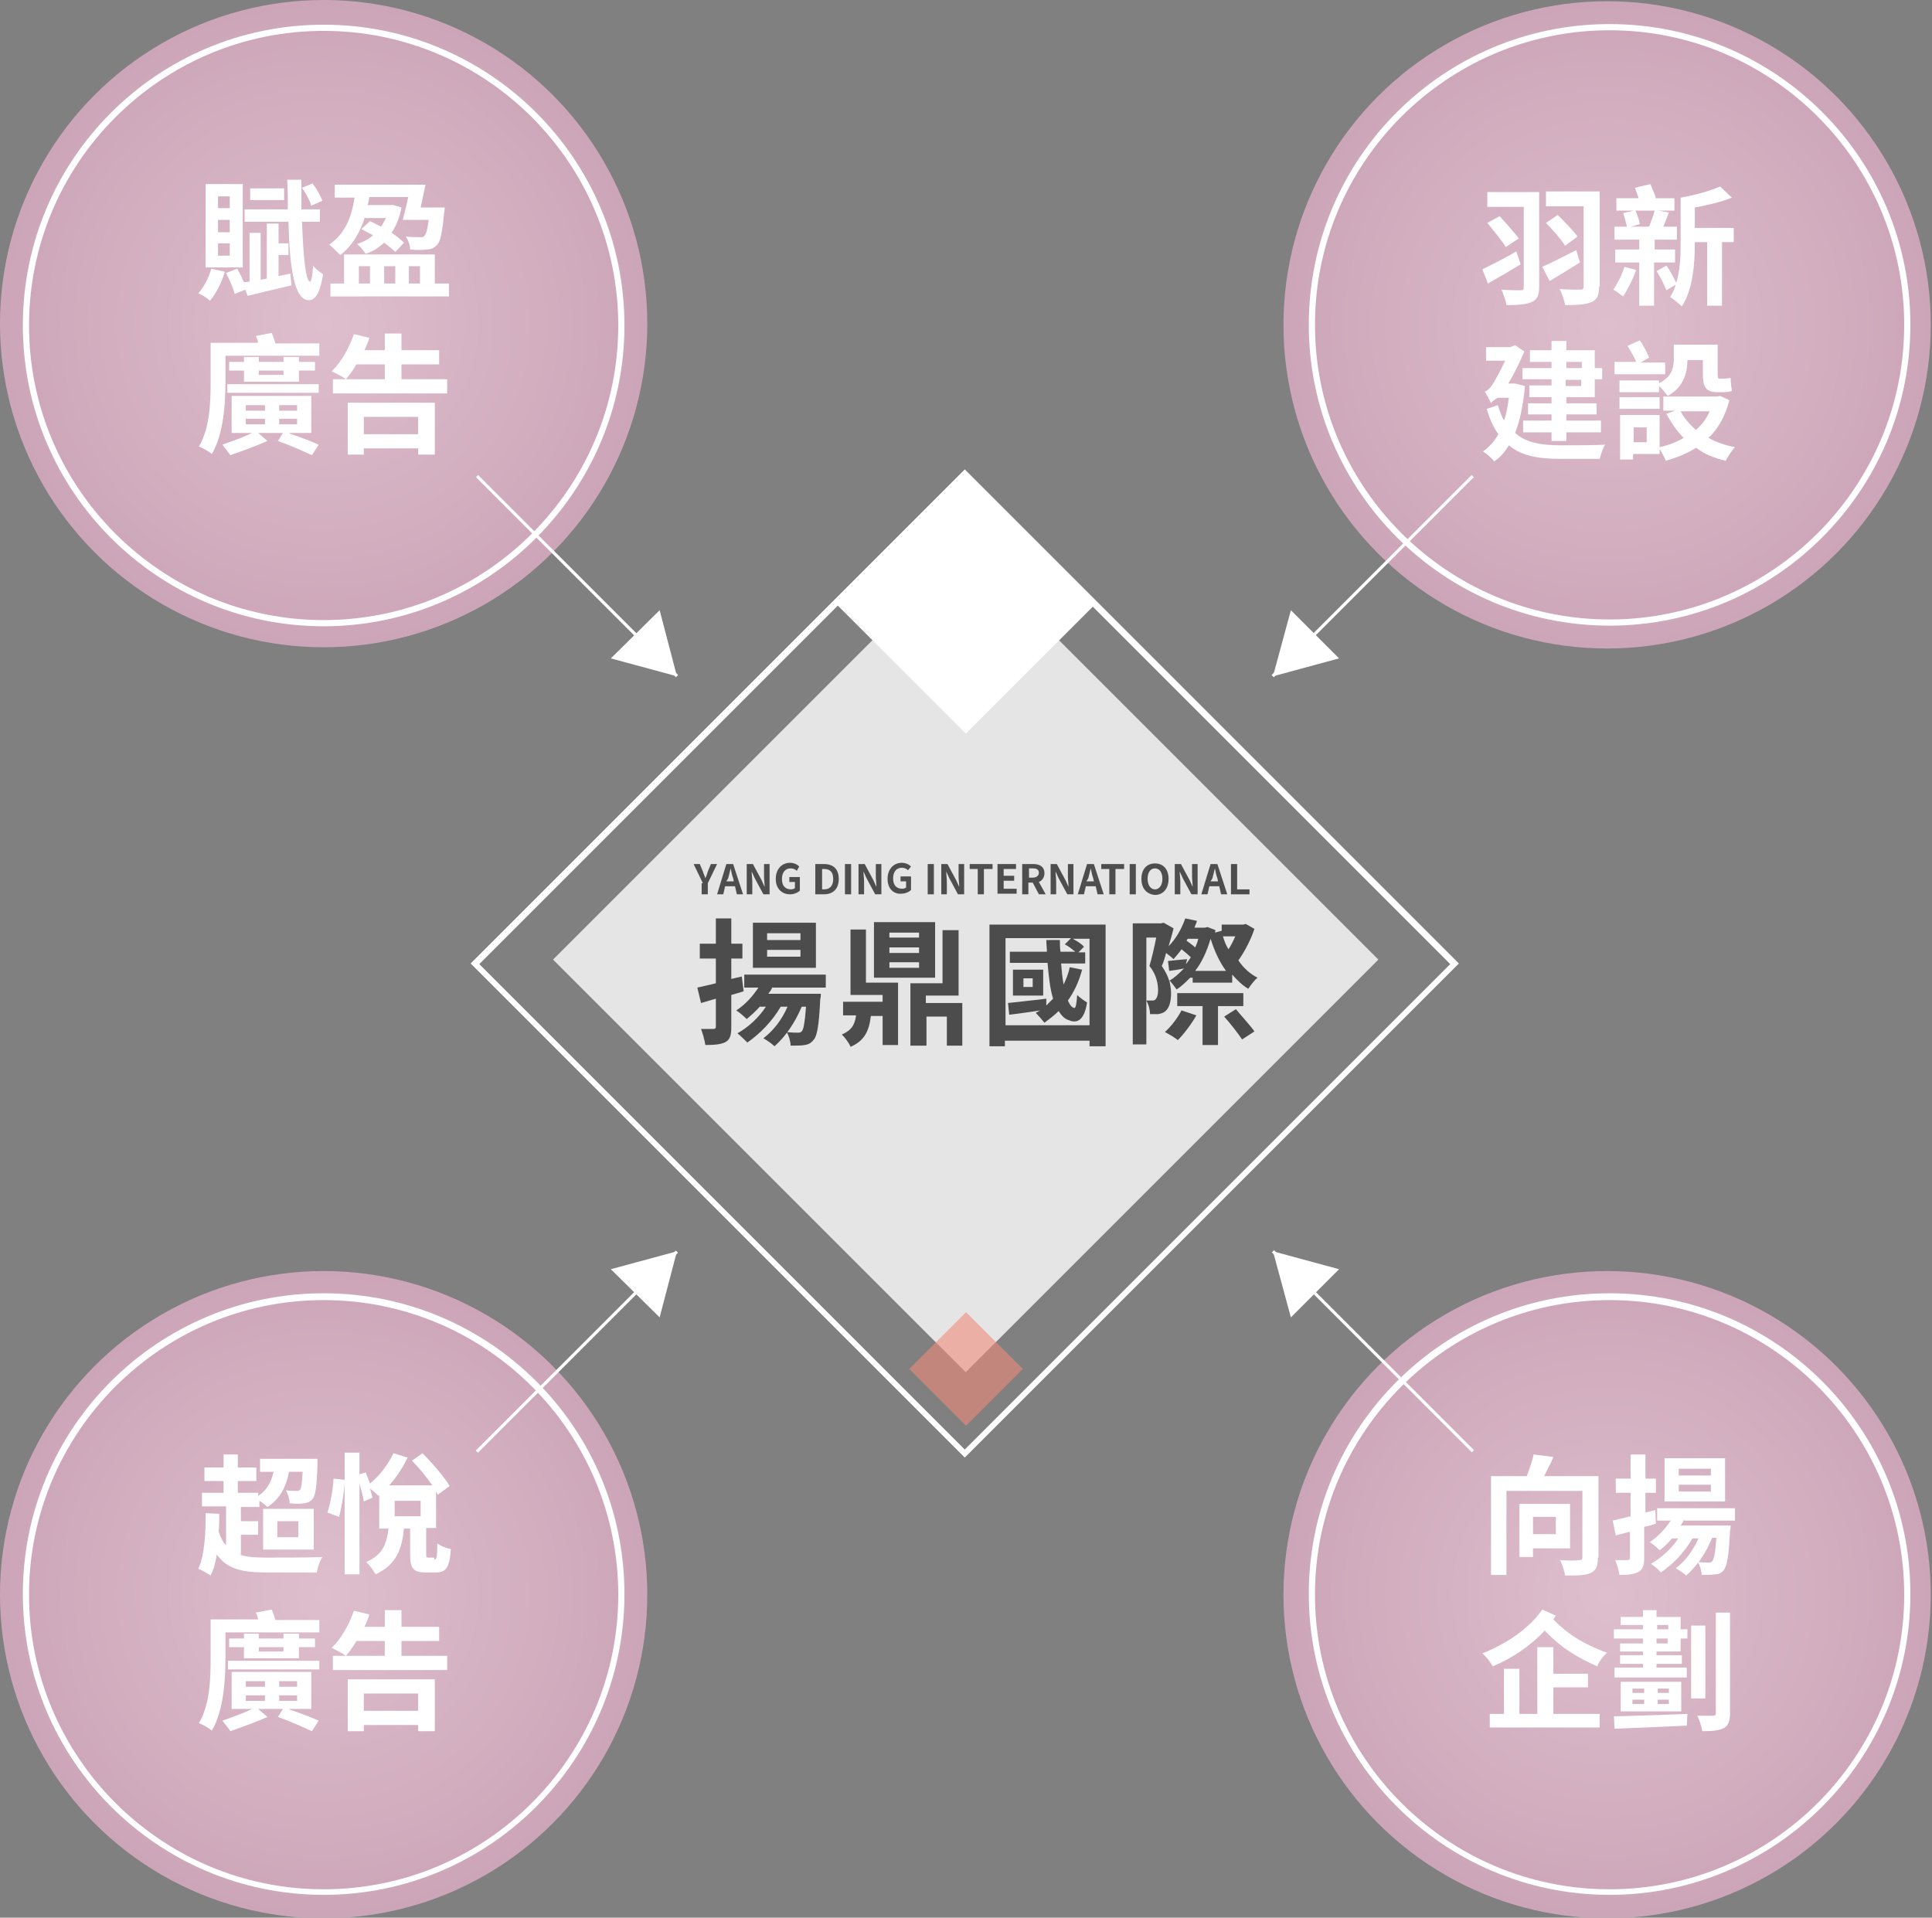 <?xml version="1.0" encoding="utf-8"?>
<!-- Generator: Adobe Illustrator 26.0.1, SVG Export Plug-In . SVG Version: 6.00 Build 0)  -->
<svg version="1.1" id="圖層_1" xmlns="http://www.w3.org/2000/svg" xmlns:xlink="http://www.w3.org/1999/xlink" x="0px" y="0px"
	 viewBox="0 0 312.8 310.5" style="enable-background:new 0 0 312.8 310.5;" xml:space="preserve">
<rect x="0" y="0" width="312.8" height="310.5" fill="#808080" stroke="none"/>
<style type="text/css">
	.st0{fill:#E5E5E5;}
	.st1{fill:url(#SVGID_1_);}
	.st2{fill:#FFFFFF;}
	.st3{fill:url(#SVGID_00000115477305074501289330000002598309055123817143_);}
	.st4{fill:url(#SVGID_00000076570810543540298170000017894371106049865663_);}
	.st5{fill:url(#SVGID_00000029022123497120555200000009446717584248307903_);}
	.st6{fill:url(#SVGID_00000112593231059093572830000006905925891677262775_);}
	.st7{opacity:0.6;fill:#EF8B7C;}
	.st8{fill:#4C4C4C;}
	.st9{fill:#4F4E4E;}
</style>
<rect x="109.1" y="108.2" transform="matrix(0.707 0.707 -0.707 0.707 155.718 -65.074)" class="st0" width="94.5" height="94.5"/>
<g>
	<radialGradient id="SVGID_1_" cx="-103.728" cy="-283.084" r="72.75" gradientUnits="userSpaceOnUse">
		<stop  offset="0" style="stop-color:#E7D700"/>
		<stop  offset="1" style="stop-color:#D6C700"/>
	</radialGradient>
	<circle class="st1" cx="-103.7" cy="-283.1" r="72.8"/>
	<g>
		<path class="st2" d="M-149.7-264.9c-0.6,2.2-1.8,4.4-3,5.8c-0.5-0.5-1.7-1.2-2.3-1.5c1.2-1.2,2.1-3.1,2.6-4.9L-149.7-264.9z
			 M-146.1-265.7h-7.5v-16.7h7.5V-265.7z M-148.8-280h-2.4v2.4h2.4V-280z M-148.8-275.3h-2.4v2.4h2.4V-275.3z M-148.8-270.6h-2.4
			v2.4h2.4V-270.6z M-136.7-264.6l0.2,2.3c-3,0.8-6.3,1.5-8.8,2.1l-0.5-1.2l-2,0.9c-0.3-1.1-1.1-2.9-1.8-4.2l2.2-0.8
			c0.5,0.8,1,1.8,1.4,2.7l1.1-0.2v-9.8h2.3v9.3l1.2-0.2v-10.9h2.4v4h1.9v2.3h-1.9v4.2L-136.7-264.6z M-134.2-275
			c0.2,7,0.8,12,1.6,12c0.3,0,0.5-1.2,0.6-3.3c0.4,0.6,1.6,1.5,2,1.7c-0.6,4.3-1.9,5.2-2.8,5.2c-2.8-0.1-3.8-6.1-4.1-15.7h-8.7v-2.5
			h8.7c0-1.9-0.1-3.8-0.1-5.9h2.8c0,2,0,4,0,5.9h3.7v2.5H-134.2z M-137.9-279.3h-6.8v-2.4h6.8V-279.3z M-132.4-278.1
			c-0.3-1-1.1-2.5-1.8-3.6l2-0.9c0.8,1.1,1.6,2.5,2,3.5L-132.4-278.1z"/>
		<path class="st2" d="M-121.7-275.9c-1,3.2-2.6,5.8-4.9,7.7c-0.4-0.5-1.6-1.6-2.3-2.1c2.9-1.9,4.4-5.2,5-9.4h-3.9v-2.5h18.2
			c-0.3,1.5-0.6,3.1-1,4.6h4.8c0,0-0.1,0.8-0.1,1.1c-0.4,3.9-0.8,5.8-1.5,6.5c-0.6,0.6-1.2,0.8-2.1,0.9c-0.7,0.1-1.9,0.1-3.2,0
			c-0.1-0.8-0.4-1.9-0.9-2.6c1.2,0.1,2.3,0.1,2.8,0.1c0.4,0,0.7,0,0.9-0.2c0.4-0.3,0.7-1.3,0.9-3.3h-5.2c0.4-1.2,0.8-2.9,1.1-4.6
			h-7.7c-0.1,0.5-0.2,1.1-0.3,1.6h4.7l0.5-0.1l1.6,0.5c-0.4,2.1-1.1,3.7-1.9,5.1c1,0.7,1.8,1.4,2.5,1.9l-1.8,1.8
			c-0.6-0.6-1.3-1.2-2.3-1.9c-1.1,1-2.3,1.7-3.7,2.2c-0.3-0.6-1.2-1.6-1.7-2c1.2-0.4,2.3-1,3.2-1.7c-0.8-0.5-1.6-0.9-2.4-1.3
			l1.7-1.6c0.8,0.3,1.5,0.7,2.3,1.2c0.4-0.5,0.7-1.1,0.9-1.8H-121.7z M-104.9-262.5v2.6h-23.7v-2.6h2.7v-5.9h18.2v5.9H-104.9z
			 M-122.9-262.5h2.2v-3.5h-2.2V-262.5z M-117.9-266v3.5h2.2v-3.5H-117.9z M-112.9-266v3.5h2.2v-3.5H-112.9z"/>
		<path class="st2" d="M-79-281.5v2.6h-18.8v5.3c0,4.2-0.4,10.4-2.7,14.3c-0.6-0.5-1.9-1.2-2.6-1.5c2.2-3.7,2.3-9,2.3-12.8v-7.9h9.6
			c-0.1-0.5-0.3-1-0.4-1.4l3.2-0.6c0.3,0.6,0.5,1.4,0.7,2H-79z M-84.9-263.5c2.2,0.8,4.4,1.6,5.9,2.3l-1.4,2.2
			c-1.6-0.8-4.3-1.9-6.8-2.8l1-1.6h-5l1.8,1.6c-2.3,1-5.3,2.1-7.4,2.8c-0.4-0.6-1.1-1.5-1.6-2.1c1.8-0.6,4.2-1.5,6-2.3h-4v-7.4h16
			v7.4H-84.9z M-97.3-273.2H-79v1.7h-18.3V-273.2z M-91-278.7v1h4.9v-1h3.1v1h3.2v1.7H-83v2.2H-94v-2.2h-3v-1.7h3v-1H-91z
			 M-93.7-268h3.8v-1.1h-3.8V-268z M-93.7-265.2h3.8v-1.1h-3.8V-265.2z M-91-276v0.9h4.9v-0.9H-91z M-83.4-269.1H-87v1.1h3.6V-269.1
			z M-83.4-266.4H-87v1.1h3.6V-266.4z"/>
		<path class="st2" d="M-53.4-274.2v2.9h-22.9v-2.9h10.4v-3h-5.7c-0.7,1.1-1.4,2.1-2.1,2.9c-0.6-0.5-2-1.3-2.8-1.6
			c1.9-1.8,3.5-4.6,4.4-7.4l3.1,0.8c-0.3,0.9-0.6,1.7-1,2.5h4.1v-3.4h3.3v3.4h7.6v2.8h-7.6v3H-53.4z M-73.2-269.6h17.4v10.4h-3.3
			v-1.2h-10.9v1.3h-3.2V-269.6z M-70.1-266.7v3.5h10.9v-3.5H-70.1z"/>
	</g>
	<g>
		<path class="st2" d="M-154.9-293.8v-8h5.5v1.4h-3.9v1.9h3.4v1.4h-3.4v3.4H-154.9z"/>
		<path class="st2" d="M-148.1-301.8h1.6v4.4c0,0.7,0,1.1,0.1,1.3c0.1,0.3,0.2,0.6,0.5,0.8c0.3,0.2,0.6,0.3,1.1,0.3
			c0.5,0,0.8-0.1,1-0.3c0.2-0.2,0.4-0.4,0.4-0.7s0.1-0.7,0.1-1.4v-4.5h1.6v4.2c0,1,0,1.6-0.1,2s-0.2,0.7-0.5,1
			c-0.2,0.3-0.6,0.5-0.9,0.7c-0.4,0.2-0.9,0.2-1.5,0.2c-0.8,0-1.4-0.1-1.7-0.3c-0.4-0.2-0.7-0.4-0.9-0.7c-0.2-0.3-0.4-0.6-0.5-0.9
			c-0.1-0.5-0.2-1.1-0.2-2V-301.8z"/>
		<path class="st2" d="M-139.9-293.8v-8h1.6v6.6h4v1.4H-139.9z"/>
		<path class="st2" d="M-133.1-293.8v-8h1.6v6.6h4v1.4H-133.1z"/>
		<path class="st2" d="M-122.2-293.8l-1.9-8h1.7l1.2,5.5l1.5-5.5h1.9l1.4,5.6l1.2-5.6h1.6l-2,8h-1.7l-1.6-6l-1.6,6H-122.2z"/>
		<path class="st2" d="M-112.8-293.8v-8h1.6v8H-112.8z"/>
		<path class="st2" d="M-109.6-293.8v-8h1.6l3.3,5.4v-5.4h1.5v8h-1.6l-3.2-5.2v5.2H-109.6z"/>
		<path class="st2" d="M-98.3-293.8v-8h6v1.4h-4.3v1.8h4v1.4h-4v2.2h4.5v1.4H-98.3z"/>
		<path class="st2" d="M-90.8-293.8v-8h1.6l3.3,5.4v-5.4h1.5v8h-1.6l-3.2-5.2v5.2H-90.8z"/>
		<path class="st2" d="M-82.7-293.8v-8h6v1.4h-4.3v1.8h4v1.4h-4v2.2h4.5v1.4H-82.7z"/>
		<path class="st2" d="M-75.2-293.8v-8h3.4c0.9,0,1.5,0.1,1.9,0.2s0.7,0.4,0.9,0.8c0.2,0.4,0.4,0.8,0.4,1.3c0,0.6-0.2,1.1-0.5,1.5
			c-0.4,0.4-0.9,0.6-1.6,0.7c0.4,0.2,0.6,0.4,0.9,0.7s0.5,0.7,0.9,1.3l1,1.6h-1.9l-1.2-1.8c-0.4-0.6-0.7-1-0.9-1.2
			c-0.2-0.2-0.3-0.3-0.5-0.3c-0.2-0.1-0.4-0.1-0.8-0.1h-0.3v3.4H-75.2z M-73.6-298.4h1.2c0.8,0,1.3,0,1.5-0.1
			c0.2-0.1,0.3-0.2,0.5-0.3c0.1-0.2,0.2-0.4,0.2-0.6c0-0.3-0.1-0.5-0.2-0.7s-0.3-0.3-0.6-0.3c-0.1,0-0.5,0-1.2,0h-1.3V-298.4z"/>
		<path class="st2" d="M-63.4-296.8v-1.4h3.5v3.2c-0.3,0.3-0.8,0.6-1.5,0.9s-1.3,0.4-2,0.4c-0.8,0-1.6-0.2-2.2-0.5
			c-0.6-0.4-1.1-0.9-1.4-1.5s-0.5-1.4-0.5-2.1c0-0.8,0.2-1.6,0.5-2.2c0.4-0.7,0.9-1.2,1.5-1.5c0.5-0.3,1.2-0.4,1.9-0.4
			c1,0,1.8,0.2,2.3,0.6c0.6,0.4,0.9,1,1.1,1.7l-1.6,0.3c-0.1-0.4-0.3-0.7-0.6-0.9c-0.3-0.2-0.7-0.3-1.2-0.3c-0.7,0-1.3,0.2-1.7,0.7
			s-0.6,1.1-0.6,2c0,1,0.2,1.7,0.6,2.1s1,0.7,1.7,0.7c0.3,0,0.7-0.1,1-0.2c0.3-0.1,0.6-0.3,0.9-0.5v-1H-63.4z"/>
		<path class="st2" d="M-56.3-293.8v-3.4l-2.9-4.7h1.9l1.9,3.2l1.9-3.2h1.9l-3,4.7v3.4H-56.3z"/>
	</g>
</g>
<radialGradient id="SVGID_00000050634774186923019220000002675329480396464513_" cx="52.37" cy="52.37" r="52.37" gradientUnits="userSpaceOnUse">
	<stop  offset="0" style="stop-color:#DEBECD"/>
	<stop  offset="1" style="stop-color:#CCA6B8"/>
</radialGradient>
<circle style="fill:url(#SVGID_00000050634774186923019220000002675329480396464513_);" cx="52.4" cy="52.4" r="52.4"/>
<path class="st2" d="M52.4,101.4c-26.8,0-48.7-21.8-48.7-48.7C3.7,25.8,25.5,4,52.4,4s48.7,21.8,48.7,48.7
	C101.1,79.5,79.2,101.4,52.4,101.4z M52.4,5C26.1,5,4.7,26.4,4.7,52.7s21.4,47.7,47.7,47.7s47.7-21.4,47.7-47.7S78.7,5,52.4,5z"/>
<g>
	<g>
		
			<radialGradient id="SVGID_00000103973107640439323610000010200499041013931941_" cx="260.23" cy="52.628" r="52.37" gradientUnits="userSpaceOnUse">
			<stop  offset="0" style="stop-color:#DEBECD"/>
			<stop  offset="1" style="stop-color:#CCA6B8"/>
		</radialGradient>
		<circle style="fill:url(#SVGID_00000103973107640439323610000010200499041013931941_);" cx="260.2" cy="52.6" r="52.4"/>
		<g>
			<g>
				<path class="st2" d="M246.2,42.8c-1.8,1.1-3.7,2.2-5.3,3.1l-0.9-2.3c1.4-0.7,3.5-1.7,5.5-2.9L246.2,42.8z M249.2,46.4
					c0,1.4-0.3,2.1-1.2,2.5c-0.9,0.4-2.2,0.5-4.1,0.5c-0.1-0.7-0.5-1.8-0.8-2.5c1.2,0.1,2.7,0.1,3.1,0.1c0.4,0,0.5-0.1,0.5-0.5v-13
					h-5.9v-2.4h8.4V46.4z M242.8,35c1.1,1.2,2.4,2.7,3.1,3.6l-2.1,1.4c-0.6-1-2-2.7-3-3.9L242.8,35z M255.8,42.5
					c-1.6,1-3.4,2.1-4.9,3l-1.2-2.3c1.4-0.6,3.5-1.7,5.5-2.7L255.8,42.5z M258.9,46.4c0,1.4-0.3,2.1-1.2,2.5
					c-0.9,0.4-2.3,0.5-4.3,0.5c-0.1-0.7-0.5-1.9-0.9-2.6c1.3,0.1,2.8,0.1,3.3,0.1c0.4,0,0.6-0.1,0.6-0.5V33.4h-6.1v-2.4h8.7V46.4z
					 M252.2,34.8c1.1,1.1,2.5,2.5,3.2,3.5l-2,1.5c-0.6-1-2-2.6-3.1-3.7L252.2,34.8z"/>
				<path class="st2" d="M264.9,43.7c-0.5,1.5-1.4,3.2-2.1,4.3c-0.4-0.3-1.2-0.9-1.6-1.1c0.7-1,1.4-2.4,1.8-3.7L264.9,43.7z
					 M267.8,42.5v7h-2.4v-7h-3.9v-2.1h3.9v-1.6h-4v-2.1h2c-0.1-0.6-0.4-1.5-0.6-2.2l1.7-0.4h-2.8v-2h3.6c-0.2-0.6-0.4-1.2-0.6-1.7
					l2.5-0.6c0.3,0.7,0.7,1.6,0.9,2.3h3v2h-2.6l1.7,0.3c-0.3,0.8-0.6,1.6-0.9,2.3h2.2v2.1h-3.6v1.6h3.3v2.1H267.8z M264.8,34.1
					c0.3,0.7,0.6,1.6,0.7,2.2l-1.5,0.4h3c0.3-0.8,0.7-1.8,0.9-2.6H264.8z M280.8,39.2h-2v10.3h-2.4V39.2h-2v0.3
					c0,3.1-0.3,7.4-2.1,10.1c-0.4-0.4-1.4-1.2-1.9-1.5c0.4-0.6,0.7-1.3,0.9-2l-1.5,0.9c-0.3-0.8-1-2.2-1.6-3.1l1.6-0.9
					c0.6,0.8,1.2,2,1.6,2.8c0.6-2,0.7-4.3,0.7-6.2V32c2.3-0.4,4.8-1.1,6.4-1.8l1.9,1.8c-1.7,0.7-3.9,1.2-6,1.6v3.3h6.3V39.2z"/>
				<path class="st2" d="M246.9,62.5c-0.3,3.1-0.8,5.6-1.6,7.6c1.9,1.7,4.5,2,7.6,2c1.2,0,5.6,0,7-0.1c-0.4,0.5-0.7,1.6-0.9,2.3
					h-6.2c-3.5,0-6.4-0.4-8.5-2.2c-0.7,1.1-1.4,2-2.4,2.6c-0.3-0.5-1.3-1.3-1.8-1.6c1-0.7,1.8-1.6,2.5-2.8c-0.8-1.1-1.4-2.4-1.9-4.1
					l1.8-0.6c0.3,0.9,0.6,1.8,1,2.5c0.4-1.1,0.6-2.3,0.8-3.7h-1.8c-0.5,0.3-1.1,0.7-1.1,0.9c-0.2-0.5-0.7-1.4-1-1.9
					c0.4-0.1,1-0.7,1.4-1.4c0.3-0.5,1.1-1.9,1.9-3.6h-3.1v-2.2h3.9l0.8-0.3l1.5,1c-0.8,1.9-1.7,3.7-2.6,5.2h0.7l0.4,0L246.9,62.5z
					 M251.2,58.6h-3.5v-1.9h3.5v-1.5h2.4v1.5h4.6v2.9h1.2v1.8h-1.2v2.9h-4.6v1h4.9v1.8h-4.9v1h5.6v1.9h-5.6v1.4h-2.4v-1.4h-4.6v-1.9
					h4.6v-1h-3.8v-1.8h3.8v-1h-3.6v-1.9h3.6v-1h-4.7v-1.8h4.7V58.6z M253.6,58.6v1h2.5v-1H253.6z M256,61.5h-2.5v1h2.5V61.5z"/>
				<path class="st2" d="M269.6,60.6h-8.2v-2h3.5c-0.3-0.8-0.9-1.8-1.4-2.6l2-0.9c0.6,0.9,1.2,2,1.5,2.8l-1.4,0.8h4V60.6z M268.7,62
					c2.1-1.1,2.3-2.6,2.3-4v-2.2h7.1v4.6c0,0.6,0,0.9,0.3,0.9h0.8c0.3,0,0.8-0.1,1-0.1c0,0.6,0.1,1.5,0.2,2.1
					c-0.3,0.1-0.8,0.2-1.2,0.2h-1.1c-2,0-2.4-0.9-2.4-3v-2.2h-2.5v0c0,2-0.6,4.4-3.2,5.8c-0.3-0.4-0.9-1.2-1.4-1.6v1h-6.4v-1.9h6.4
					V62z M268.7,66.2h-6.5v-1.9h6.5V66.2z M280,64.8c-0.7,2.6-1.8,4.6-3.4,6.1c1.3,0.7,2.7,1.2,4.3,1.5c-0.5,0.5-1.2,1.6-1.5,2.2
					c-1.8-0.4-3.5-1.1-4.8-2.1c-1.4,0.9-3.1,1.6-4.9,2.1c-0.2-0.5-0.6-1.3-1-1.9v0.8h-4.3v0.9h-2.1v-7.2h6.4v5.2
					c1.4-0.3,2.7-0.8,3.9-1.5c-1.1-1.1-2-2.4-2.8-3.9l1.4-0.5h-1.9v-2.3h8.8l0.4-0.1L280,64.8z M266.6,69.2h-2.1v2.4h2.1V69.2z
					 M272.1,66.6c0.6,1.1,1.4,2.1,2.5,3c0.9-0.8,1.7-1.8,2.2-3H272.1z"/>
			</g>
		</g>
	</g>
	<path class="st2" d="M260.6,101.3c-26.8,0-48.7-21.8-48.7-48.7s21.8-48.7,48.7-48.7s48.7,21.8,48.7,48.7S287.4,101.3,260.6,101.3z
		 M260.6,4.9c-26.3,0-47.7,21.4-47.7,47.7s21.4,47.7,47.7,47.7s47.7-21.4,47.7-47.7S286.9,4.9,260.6,4.9z"/>
</g>
<g>
	<g>
		
			<radialGradient id="SVGID_00000114760862691004931940000015519631707714420380_" cx="260.23" cy="258.154" r="52.37" gradientUnits="userSpaceOnUse">
			<stop  offset="0" style="stop-color:#DEBECD"/>
			<stop  offset="1" style="stop-color:#CCA6B8"/>
		</radialGradient>
		<circle style="fill:url(#SVGID_00000114760862691004931940000015519631707714420380_);" cx="260.2" cy="258.2" r="52.4"/>
		<g>
			<g>
				<path class="st2" d="M258.7,252.2c0,1.4-0.3,2.1-1.2,2.5c-0.9,0.4-2.2,0.4-4.1,0.4c-0.1-0.7-0.5-1.8-0.8-2.5
					c1.2,0.1,2.6,0.1,3.1,0c0.4,0,0.5-0.1,0.5-0.5v-10.7h-12.3v13.6h-2.5V239h5.8c0.4-1.1,0.9-2.5,1.1-3.5l3.2,0.4
					c-0.4,1-1,2.1-1.5,3.1h8.8V252.2z M248.2,250.6v1.5h-2.2v-8.6h8.2v7.2H248.2z M248.2,245.6v2.8h3.7v-2.8H248.2z"/>
				<path class="st2" d="M268.1,246.7c-0.6,0.2-1.2,0.4-1.9,0.5v5c0,1.2-0.2,1.9-0.9,2.3c-0.7,0.4-1.7,0.5-3.1,0.5
					c-0.1-0.7-0.4-1.7-0.7-2.4c0.8,0,1.7,0,2,0c0.3,0,0.4-0.1,0.4-0.4V248l-2.3,0.6l-0.5-2.4c0.8-0.2,1.8-0.4,2.9-0.7v-3.8h-2.4
					v-2.3h2.4v-3.9h2.4v3.9h1.7v2.3h-1.7v3.2l1.6-0.4L268.1,246.7z M272.7,246c-0.2,0.4-0.4,0.7-0.6,1h8.1c0,0,0,0.6-0.1,0.9
					c-0.2,4.1-0.5,5.7-1,6.3c-0.4,0.5-0.8,0.7-1.4,0.7c-0.5,0.1-1.3,0.1-2.2,0.1c0-0.7-0.3-1.5-0.6-2.1c0.7,0.1,1.3,0.1,1.7,0.1
					c0.3,0,0.5,0,0.6-0.2c0.3-0.3,0.5-1.3,0.7-3.8h-0.7c-1,2.5-2.5,4.6-4.2,6.1c-0.4-0.4-1.2-0.9-1.7-1.2c1.6-1.1,2.8-2.9,3.7-4.8
					h-1c-1.3,2.3-3.2,4.2-5.1,5.5c-0.3-0.4-1.1-1.1-1.6-1.4c1.7-1,3.3-2.4,4.4-4.1h-1c-0.6,0.7-1.3,1.4-2,1.9
					c-0.4-0.4-1.1-1-1.6-1.3c1.3-0.9,2.5-2.1,3.4-3.5h-2.2v-2h12.6v2H272.7z M279.3,243.1h-9.8v-7h9.8V243.1z M277,237.8h-5.2v1.1
					h5.2V237.8z M277,240.4h-5.2v1.1h5.2V240.4z"/>
				<path class="st2" d="M251.9,261.6c-0.1,0.2-0.3,0.4-0.4,0.6c2.8,2.9,5.7,4.3,8.7,5.4c-0.6,0.5-1.3,1.4-1.6,2.2
					c-2.9-1.3-5.7-2.8-8.5-5.8c-2.3,2.5-5.3,4.5-8.4,5.8c-0.4-0.7-1.1-1.6-1.7-2.1c3.8-1.5,7.6-4,9.7-7.1L251.9,261.6z M251.5,277.5
					h7.5v2.2h-17.8v-2.2h2.3v-7.3h2.5v7.3h2.9v-10.8h2.6v4.3h5.6v2.2h-5.6V277.5z"/>
				<path class="st2" d="M272.1,263.8h1.1v1.5h-1.1v2.1h-3.9v0.6h4.1v1.4h-4.1v0.6h4.9v1.6h-11.7v-1.6h4.6v-0.6h-3.7v-1.4h3.7v-0.6
					h-3.7v-1.3h3.7v-0.8h-4.7v-1.5h4.7v-0.7h-3.6v-1.3h3.6v-1.1h2.2v1.1h3.9V263.8z M261.3,277.9c3-0.1,7.6-0.2,11.9-0.4l-0.1,1.9
					c-4.2,0.2-8.7,0.4-11.7,0.5L261.3,277.9z M272.2,272.3v4.8h-9.8v-4.8H272.2z M264.3,274.1h1.9v-0.7h-1.9V274.1z M264.3,275.9
					h1.9v-0.7h-1.9V275.9z M268.3,263.8h1.8v-0.7h-1.8V263.8z M270,265.3h-1.8v0.8h1.8V265.3z M270.2,273.4h-1.8v0.7h1.8V273.4z
					 M270.2,275.2h-1.8v0.7h1.8V275.2z M276.1,275h-2.3v-11.8h2.3V275z M280.1,261.1v16.3c0,1.3-0.3,2-1,2.4
					c-0.8,0.4-1.9,0.5-3.5,0.5c-0.1-0.7-0.4-1.7-0.8-2.5c1.1,0,2.1,0,2.5,0c0.3,0,0.5-0.1,0.5-0.4v-16.3H280.1z"/>
			</g>
		</g>
	</g>
	<path class="st2" d="M260.6,306.8c-26.8,0-48.7-21.8-48.7-48.7c0-26.9,21.8-48.7,48.7-48.7s48.7,21.8,48.7,48.7
		C309.3,285,287.4,306.8,260.6,306.8z M260.6,210.5c-26.3,0-47.7,21.4-47.7,47.7c0,26.3,21.4,47.7,47.7,47.7s47.7-21.4,47.7-47.7
		C308.3,231.9,286.9,210.5,260.6,210.5z"/>
</g>
<g>
	<g>
		
			<radialGradient id="SVGID_00000027593468865715987670000010400817054427506845_" cx="52.37" cy="258.154" r="52.37" gradientUnits="userSpaceOnUse">
			<stop  offset="0" style="stop-color:#DEBECD"/>
			<stop  offset="1" style="stop-color:#CCA6B8"/>
		</radialGradient>
		<circle style="fill:url(#SVGID_00000027593468865715987670000010400817054427506845_);" cx="52.4" cy="258.2" r="52.4"/>
		<g>
			<g>
				<path class="st2" d="M38.8,251.7c1.1,0.4,2.6,0.5,4.3,0.5c1.6,0,7.2,0,9.1-0.1c-0.4,0.6-0.8,1.7-0.9,2.5h-8.1
					c-3.9,0-6.4-0.5-8.1-2.9c-0.2,1.3-0.5,2.4-1,3.4c-0.4-0.3-1.5-0.9-2-1.1c1-2.1,1.2-5.5,1.2-9l2.2,0.1c0,1,0,1.9-0.1,2.9
					c0.3,0.9,0.7,1.7,1.2,2.2v-6.3h-3.9v-2.2h3.5v-1.9h-3.1v-2.2h3.1v-2.1h2.3v2.1h3v2.2h-3v1.9h3.3v0.5c1.4-0.9,2.1-2.2,2.5-3.9
					h-2.2v-2.1h9.3c0,0,0,0.6,0,0.9c-0.1,3.5-0.3,5-0.8,5.6c-0.4,0.5-0.8,0.6-1.4,0.7c-0.5,0.1-1.4,0.1-2.3,0c0-0.7-0.3-1.5-0.6-2.1
					c0.7,0.1,1.4,0.1,1.7,0.1c0.3,0,0.4,0,0.6-0.2c0.2-0.3,0.3-1,0.4-2.9h-2.2c-0.5,2.6-1.6,4.5-3.5,5.7c-0.3-0.3-0.8-0.7-1.3-1v1
					h-3v2.3h2.8v2.2h-2.8V251.7z M42.6,244.3h8.2v6.6h-8.2V244.3z M44.9,248.9h3.4v-2.6h-3.4V248.9z"/>
				<path class="st2" d="M70.3,252.5c0.4,0,0.5-0.3,0.5-2.6c0.5,0.4,1.5,0.8,2.2,0.9c-0.2,3-0.8,3.8-2.4,3.8h-1.7
					c-2,0-2.5-0.7-2.5-2.9v-4.2h-1c-0.3,3.1-1.1,5.8-4.6,7.4c-0.3-0.6-1-1.5-1.5-2c2.8-1.2,3.3-3.1,3.6-5.4h-1.5v-5.4l-0.1,0.1
					c-0.3-0.3-0.9-0.8-1.4-1.2c0.2,0.6,0.3,1.1,0.4,1.5l-1.4,0.6c-0.1-0.8-0.4-1.8-0.7-2.9v14.7h-2.4v-14.9
					c-0.1,1.8-0.5,4.1-0.9,5.6l-1.9-0.7c0.5-1.4,0.9-3.7,1-5.5l1.8,0.2v-4.4h2.4v3.5l1-0.3c0.2,0.6,0.5,1.2,0.7,1.8
					c1.5-1.2,2.9-3,3.8-4.9l2.3,0.7c-0.8,1.6-1.8,3.2-3,4.5H70c-0.9-1.3-2.2-2.9-3.3-4l1.7-1.2c1.6,1.6,3.5,3.8,4.4,5.3l-1.9,1.4
					c-0.1-0.1-0.2-0.3-0.3-0.5v5.9H69v4.1c0,0.6,0,0.7,0.4,0.7H70.3z M63.9,245.5h4.2V243h-4.2V245.5z"/>
				<path class="st2" d="M51.7,262.2v2.1H36.5v4.3c0,3.4-0.3,8.4-2.2,11.6c-0.5-0.4-1.5-1-2.1-1.2c1.8-3,1.9-7.3,1.9-10.4v-6.4h7.7
					c-0.1-0.4-0.2-0.8-0.4-1.1l2.6-0.5c0.2,0.5,0.4,1.1,0.6,1.7H51.7z M46.9,276.8c1.8,0.6,3.6,1.3,4.7,1.8l-1.1,1.7
					c-1.3-0.6-3.5-1.6-5.5-2.3l0.8-1.3h-4l1.5,1.3c-1.8,0.8-4.3,1.7-6,2.3c-0.3-0.5-0.9-1.2-1.3-1.7c1.4-0.5,3.4-1.2,4.8-1.9h-3.3
					v-6h12.9v6H46.9z M36.9,268.9h14.8v1.4H36.9V268.9z M41.9,264.5v0.8h4v-0.8h2.5v0.8H51v1.4h-2.6v1.8h-8.9v-1.8h-2.4v-1.4h2.4
					v-0.8H41.9z M39.8,273.1h3.1v-0.9h-3.1V273.1z M39.8,275.4h3.1v-0.9h-3.1V275.4z M41.9,266.7v0.7h4v-0.7H41.9z M48.1,272.2h-2.9
					v0.9h2.9V272.2z M48.1,274.5h-2.9v0.9h2.9V274.5z"/>
				<path class="st2" d="M72.4,268.1v2.3H53.9v-2.3h8.4v-2.4h-4.6c-0.5,0.9-1.1,1.7-1.7,2.4c-0.5-0.4-1.7-1-2.3-1.3
					c1.5-1.4,2.8-3.7,3.6-6l2.5,0.6c-0.2,0.7-0.5,1.4-0.8,2h3.3v-2.7H65v2.7h6.1v2.3H65v2.4H72.4z M56.3,271.9h14.1v8.4h-2.7v-1
					h-8.8v1h-2.6V271.9z M58.9,274.2v2.8h8.8v-2.8H58.9z"/>
			</g>
		</g>
	</g>
	<path class="st2" d="M52.4,306.8c-26.8,0-48.7-21.8-48.7-48.7c0-26.9,21.8-48.7,48.7-48.7s48.7,21.8,48.7,48.7
		C101.1,285,79.2,306.8,52.4,306.8z M52.4,210.5c-26.3,0-47.7,21.4-47.7,47.7c0,26.3,21.4,47.7,47.7,47.7s47.7-21.4,47.7-47.7
		C100.1,231.9,78.7,210.5,52.4,210.5z"/>
</g>
<path class="st2" d="M156.2,236l-80-80l80-80l80,80L156.2,236z M77.6,156.1l78.6,78.6l78.6-78.6l-78.6-78.6L77.6,156.1z"/>
<g>
	<g>
		
			<rect x="93.2" y="70.4" transform="matrix(0.707 -0.707 0.707 0.707 -38.602 93.387)" class="st2" width="0.5" height="45.8"/>
		<polygon class="st2" points="109.6,109.5 106.8,98.8 98.9,106.6 		"/>
	</g>
	<g>
		
			<rect x="70.5" y="218.6" transform="matrix(0.707 -0.707 0.707 0.707 -127.363 130.153)" class="st2" width="45.8" height="0.5"/>
		<polygon class="st2" points="109.6,202.6 98.9,205.5 106.8,213.3 		"/>
	</g>
</g>
<g>
	<g>
		
			<rect x="222.1" y="195.9" transform="matrix(0.707 -0.707 0.707 0.707 -89.612 221.292)" class="st2" width="0.5" height="45.8"/>
		<polygon class="st2" points="206.1,202.6 209,213.3 216.8,205.5 		"/>
	</g>
	<g>
		
			<rect x="199.4" y="93" transform="matrix(0.707 -0.707 0.707 0.707 -0.851 184.526)" class="st2" width="45.8" height="0.5"/>
		<polygon class="st2" points="206.1,109.5 216.8,106.6 209,98.8 		"/>
	</g>
</g>
<rect x="141.6" y="83.1" transform="matrix(0.707 0.707 -0.707 0.707 115.014 -81.934)" class="st2" width="29.6" height="29.6"/>
<rect x="149.9" y="215.2" transform="matrix(0.707 0.707 -0.707 0.707 202.576 -45.664)" class="st7" width="13" height="13"/>
<g>
	<path class="st8" d="M120.4,160.5c-0.6,0.2-1.3,0.4-2,0.6v5.2c0,1.3-0.2,2-0.9,2.4c-0.7,0.4-1.8,0.5-3.3,0.5
		c-0.1-0.7-0.4-1.8-0.7-2.6c0.9,0,1.8,0,2,0c0.3,0,0.4-0.1,0.4-0.4v-4.5l-2.4,0.7l-0.6-2.5c0.8-0.2,1.9-0.4,3-0.7v-4h-2.6v-2.4h2.6
		v-4.1h2.5v4.1h1.8v2.4h-1.8v3.3l1.7-0.4L120.4,160.5z M125.1,159.8c-0.2,0.4-0.4,0.7-0.7,1.1h8.5c0,0,0,0.6-0.1,0.9
		c-0.2,4.2-0.5,6-1.1,6.6c-0.4,0.5-0.8,0.7-1.4,0.8c-0.5,0.1-1.4,0.1-2.3,0.1c0-0.7-0.3-1.6-0.6-2.2c0.8,0.1,1.4,0.1,1.7,0.1
		c0.3,0,0.5,0,0.7-0.2c0.3-0.3,0.5-1.4,0.7-4h-0.7c-1.1,2.6-2.6,4.8-4.4,6.4c-0.4-0.4-1.3-1-1.8-1.3c1.6-1.2,3-3,3.9-5.1h-1.1
		c-1.4,2.4-3.4,4.4-5.4,5.8c-0.4-0.4-1.1-1.1-1.6-1.5c1.8-1,3.5-2.6,4.6-4.3H123c-0.7,0.8-1.4,1.4-2.1,2c-0.4-0.4-1.2-1.1-1.7-1.4
		c1.4-0.9,2.6-2.2,3.6-3.7h-2.3v-2.1h13.2v2.1H125.1z M132.1,156.7h-10.2v-7.3h10.2V156.7z M129.6,151.1h-5.4v1.1h5.4V151.1z
		 M129.6,153.8h-5.4v1.1h5.4V153.8z"/>
	<path class="st8" d="M140.2,159.1h5.2v10.1h-2.5v-4.7H141c-0.3,2.4-1,4-3.3,5c-0.2-0.6-0.9-1.5-1.4-2c1.6-0.7,2.1-1.6,2.3-3.1h-2.1
		v-2.2h6.4v-1.1h-5.2v-10.6h2.5V159.1z M151.4,158.3h-9.9v-9h9.9V158.3z M148.8,151H144v0.8h4.8V151z M148.8,153.4H144v0.9h4.8
		V153.4z M148.8,155.8H144v0.9h4.8V155.8z M155.8,162.4v6.9h-2.5v-4.7h-3.3v4.7h-2.6v-10.1h0.9v0h4.3v-8.6h2.6v10.6h-5.3v1.2H155.8z
		"/>
	<path class="st8" d="M179,149.7v19.7h-2.6v-0.9h-13.7v0.9h-2.5v-19.7H179z M176.4,166.1V152h-2.7c0.7,0.4,1.4,0.8,1.8,1.3l-0.9,0.9
		h1.1v1.8h-3.9c0.1,1.2,0.2,2.4,0.4,3.4c0.4-0.8,0.8-1.8,1-2.8l2,0.4c-0.5,1.9-1.3,3.6-2.3,5c0.3,0.7,0.6,1.1,1,1.2
		c0.3,0.1,0.4-0.8,0.5-2.1c0.4,0.4,1.2,1,1.6,1.2c-0.4,2.7-1.5,3.5-2.9,2.9c-0.7-0.2-1.2-0.7-1.7-1.5c-0.7,0.7-1.5,1.3-2.3,1.9
		c-0.3-0.4-1-1.2-1.4-1.6c0.2-0.1,0.5-0.3,0.7-0.4c-1.8,0.3-3.5,0.5-5,0.7l-0.2-1.9c1.6-0.2,3.9-0.4,6.2-0.7l0,1.1
		c0.4-0.4,0.7-0.7,1.1-1.1c-0.5-1.6-0.7-3.6-0.9-5.8h-6.1v-1.8h6c0-0.6-0.1-1.2-0.1-1.9h2.2c0,0.6,0,1.3,0.1,1.9h2.4
		c-0.5-0.4-1.1-0.9-1.7-1.2l1-1h-10.6v14.1H176.4z M168.9,161.2H164V157h4.9V161.2z M167.2,158.4h-1.5v1.4h1.5V158.4z"/>
	<path class="st8" d="M192.7,158.3c-0.7,0.7-1.4,1.4-2.2,1.9c-0.3-0.4-0.8-1.1-1.2-1.5c0.2,0.8,0.3,1.5,0.3,2.1
		c0,1.4-0.3,2.4-0.9,2.9c-0.3,0.3-0.7,0.4-1.2,0.5c-0.4,0-0.9,0-1.3,0c0-0.6-0.2-1.5-0.6-2.2c0.4,0,0.7,0,0.9,0c0.2,0,0.4,0,0.6-0.2
		c0.2-0.2,0.4-0.7,0.4-1.4c0-1-0.2-2.5-1.4-4c0.4-1.3,0.8-3.1,1.1-4.6h-1.6v17.3h-2.2v-19.6h4.6l0.4-0.1l1.6,0.9
		c-0.2,0.9-0.5,1.9-0.8,2.9c1.2-1.2,2.1-2.8,2.7-4.5l1.9,0.4c-0.1,0.4-0.3,0.7-0.4,1.1h1.7l0.4-0.1l1.3,0.5l-0.1,0.4l1.1-0.3l0-1
		h3.5l0.4-0.1l1.4,0.8c-0.6,1.8-1.6,3.7-2.6,5.1c0.8,1.2,1.9,2.2,3.1,2.8c-0.5,0.4-1.1,1.2-1.5,1.8c-1-0.6-1.8-1.4-2.6-2.3v1.3h-6.4
		V158.3z M192,156.1c0.3-0.3,0.5-0.7,0.8-1.1c-0.4-0.4-1-0.9-1.5-1.3c-0.4,0.6-0.9,1.1-1.3,1.6c-0.3-0.3-0.8-0.7-1.2-1
		c-0.2,0.7-0.4,1.5-0.7,2.1c0.6,0.9,1,1.7,1.2,2.4c0.9-0.5,1.6-1.2,2.4-2c-0.9,0.2-1.6,0.3-2.4,0.4l-0.2-1.6
		c0.9-0.1,1.8-0.2,3.1-0.3L192,156.1z M193.7,164.4c-0.8,1.4-2,3-3,4c-0.5-0.4-1.5-1-2.1-1.3c1-0.9,2-2.2,2.7-3.5L193.7,164.4z
		 M197.2,162.9v6.3h-2.5v-6.3h-4.1v-2.1h10.7v2.1H197.2z M192.3,152l-0.2,0.3c0.5,0.4,1,0.7,1.4,1.1c0.2-0.4,0.4-0.9,0.5-1.4H192.3z
		 M198.5,157.2c-1.1-1.5-1.9-3.3-2.5-5.2c-0.6,2-1.4,3.8-2.5,5.2H198.5z M198,151.6c0.2,0.7,0.5,1.5,0.9,2.1
		c0.4-0.6,0.8-1.4,1.1-2.1H198z M200.1,163.4c0.9,1.1,2.3,2.6,3,3.6l-2,1.3c-0.6-0.9-1.9-2.6-2.9-3.7L200.1,163.4z"/>
</g>
<g>
	<path class="st2" d="M36.4,44c-0.5,1.8-1.5,3.6-2.4,4.7c-0.4-0.4-1.3-1-1.9-1.2c0.9-1,1.7-2.5,2.1-4L36.4,44z M39.3,43.3h-6V29.8h6
		V43.3z M37.2,31.8h-1.9v1.9h1.9V31.8z M37.2,35.6h-1.9v2h1.9V35.6z M37.2,39.4h-1.9v2h1.9V39.4z M47,44.3l0.2,1.9
		c-2.5,0.6-5.1,1.2-7.1,1.7l-0.4-1L38,47.6c-0.2-0.9-0.9-2.4-1.4-3.4l1.8-0.7c0.4,0.7,0.8,1.5,1.1,2.2l0.9-0.1v-7.9h1.8v7.6l1-0.2
		v-8.9h1.9v3.2h1.6v1.9h-1.6v3.4L47,44.3z M48.9,35.9c0.2,5.6,0.6,9.7,1.3,9.7c0.2,0,0.4-1,0.5-2.6c0.3,0.5,1.3,1.2,1.6,1.4
		c-0.5,3.5-1.5,4.2-2.3,4.2c-2.3,0-3.1-4.9-3.3-12.7h-7.1v-2h7c0-1.5,0-3.1-0.1-4.8h2.3c0,1.6,0,3.2,0,4.8h3v2H48.9z M46,32.4h-5.5
		v-1.9H46V32.4z M50.4,33.3c-0.2-0.8-0.9-2-1.5-2.9l1.7-0.7c0.7,0.9,1.3,2,1.6,2.8L50.4,33.3z"/>
	<path class="st2" d="M59.1,35.1c-0.8,2.6-2.1,4.7-4,6.2c-0.4-0.4-1.3-1.3-1.8-1.7c2.4-1.6,3.6-4.2,4.1-7.6h-3.2v-2.1h14.7
		c-0.3,1.2-0.5,2.5-0.8,3.7H72c0,0,0,0.6-0.1,0.9c-0.3,3.2-0.6,4.7-1.2,5.2c-0.5,0.5-1,0.7-1.7,0.7c-0.6,0.1-1.6,0.1-2.6,0
		c0-0.7-0.3-1.5-0.7-2.1c0.9,0.1,1.8,0.1,2.3,0.1c0.4,0,0.6,0,0.7-0.2c0.3-0.3,0.5-1,0.7-2.6h-4.2c0.3-1,0.6-2.4,0.9-3.7h-6.3
		c-0.1,0.4-0.1,0.9-0.3,1.3h3.8l0.4,0l1.3,0.4c-0.3,1.7-0.9,3-1.6,4.1c0.8,0.5,1.5,1.1,2,1.6l-1.4,1.5c-0.5-0.5-1.1-1-1.8-1.5
		c-0.9,0.8-1.8,1.4-3,1.8c-0.3-0.5-1-1.3-1.4-1.6c1-0.3,1.9-0.8,2.6-1.4c-0.7-0.4-1.3-0.7-1.9-1l1.4-1.3c0.6,0.3,1.2,0.6,1.8,0.9
		c0.3-0.4,0.5-0.9,0.8-1.4H59.1z M72.7,45.9v2.1H53.5v-2.1h2.2v-4.7h14.7v4.7H72.7z M58.1,45.9h1.8v-2.8h-1.8V45.9z M62.2,43.1v2.8
		h1.8v-2.8H62.2z M66.2,43.1v2.8H68v-2.8H66.2z"/>
	<path class="st2" d="M51.7,55.5v2.1H36.5v4.3c0,3.4-0.3,8.4-2.2,11.6c-0.5-0.4-1.5-1-2.1-1.2c1.8-3,1.9-7.3,1.9-10.4v-6.4h7.7
		c-0.1-0.4-0.2-0.8-0.4-1.1l2.6-0.5c0.2,0.5,0.4,1.1,0.6,1.7H51.7z M46.9,70.2c1.8,0.6,3.6,1.3,4.7,1.8l-1.1,1.7
		c-1.3-0.6-3.5-1.6-5.5-2.3l0.8-1.3h-4l1.5,1.3c-1.8,0.8-4.3,1.7-6,2.3C37,73.3,36.4,72.5,36,72c1.4-0.5,3.4-1.2,4.8-1.9h-3.3v-6
		h12.9v6H46.9z M36.8,62.2h14.8v1.4H36.8V62.2z M41.9,57.8v0.8h4v-0.8h2.5v0.8H51V60h-2.6v1.8h-8.9V60h-2.4v-1.4h2.4v-0.8H41.9z
		 M39.8,66.5h3.1v-0.9h-3.1V66.5z M39.8,68.7h3.1v-0.9h-3.1V68.7z M41.9,60v0.7h4V60H41.9z M48.1,65.6h-2.9v0.9h2.9V65.6z
		 M48.1,67.8h-2.9v0.9h2.9V67.8z"/>
	<path class="st2" d="M72.4,61.4v2.3H53.9v-2.3h8.4V59h-4.6c-0.5,0.9-1.1,1.7-1.7,2.4c-0.5-0.4-1.7-1-2.3-1.3c1.5-1.4,2.8-3.7,3.6-6
		l2.5,0.6c-0.2,0.7-0.5,1.4-0.8,2h3.3V54H65v2.7h6.1V59H65v2.4H72.4z M56.3,65.2h14.1v8.4h-2.7v-1h-8.8v1h-2.6V65.2z M58.9,67.5v2.8
		h8.8v-2.8H58.9z"/>
</g>
<g>
	<g>
		<path d="M349.2,20.9c-0.5,1.8-1.5,3.6-2.4,4.7c-0.4-0.4-1.3-1-1.9-1.2c0.9-1,1.7-2.5,2.1-4L349.2,20.9z M352.2,20.2h-6V6.7h6V20.2
			z M350,8.7h-1.9v1.9h1.9V8.7z M350,12.5h-1.9v2h1.9V12.5z M350,16.3h-1.9v2h1.9V16.3z M359.8,21.2L360,23
			c-2.5,0.6-5.1,1.2-7.1,1.7l-0.4-1l-1.7,0.7c-0.2-0.9-0.9-2.4-1.4-3.4l1.8-0.7c0.4,0.7,0.8,1.5,1.1,2.2l0.9-0.1v-7.9h1.8v7.6l1-0.2
			v-8.9h1.9v3.2h1.6v1.9h-1.6v3.4L359.8,21.2z M361.8,12.8c0.2,5.6,0.6,9.7,1.3,9.7c0.2,0,0.4-1,0.5-2.6c0.3,0.5,1.3,1.2,1.6,1.4
			c-0.5,3.5-1.5,4.2-2.3,4.2c-2.3,0-3.1-4.9-3.3-12.7h-7.1v-2h7c0-1.5,0-3.1-0.1-4.8h2.3c0,1.6,0,3.2,0,4.8h3v2H361.8z M358.8,9.3
			h-5.5V7.3h5.5V9.3z M363.3,10.2c-0.2-0.8-0.9-2-1.5-2.9l1.7-0.7c0.7,0.9,1.3,2,1.6,2.8L363.3,10.2z"/>
		<path d="M372,12c-0.8,2.6-2.1,4.7-4,6.2c-0.4-0.4-1.3-1.3-1.8-1.7c2.4-1.6,3.6-4.2,4.1-7.6h-3.2V6.8h14.7
			c-0.3,1.2-0.5,2.5-0.8,3.7h3.9c0,0,0,0.6-0.1,0.9c-0.3,3.2-0.6,4.7-1.2,5.2c-0.5,0.5-1,0.7-1.7,0.7c-0.6,0.1-1.6,0.1-2.6,0
			c0-0.7-0.3-1.5-0.7-2.1c0.9,0.1,1.8,0.1,2.3,0.1c0.4,0,0.6,0,0.7-0.2c0.3-0.3,0.5-1,0.7-2.6h-4.2c0.3-1,0.6-2.4,0.9-3.7h-6.3
			c-0.1,0.4-0.1,0.9-0.3,1.3h3.8l0.4,0l1.3,0.4c-0.3,1.7-0.9,3-1.6,4.1c0.8,0.5,1.5,1.1,2,1.6l-1.4,1.5c-0.5-0.5-1.1-1-1.8-1.5
			c-0.9,0.8-1.8,1.4-3,1.8c-0.3-0.5-1-1.3-1.4-1.6c1-0.3,1.9-0.8,2.6-1.4c-0.7-0.4-1.3-0.7-1.9-1l1.4-1.3c0.6,0.3,1.2,0.6,1.8,0.9
			c0.3-0.4,0.5-0.9,0.8-1.4H372z M385.6,22.8V25h-19.1v-2.1h2.2v-4.7h14.7v4.7H385.6z M371,22.8h1.8V20H371V22.8z M375,20v2.8h1.8
			V20H375z M379.1,20v2.8h1.8V20H379.1z"/>
		<path d="M364.6,32.4v2.1h-15.2v4.3c0,3.4-0.3,8.4-2.2,11.6c-0.5-0.4-1.5-1-2.1-1.2c1.8-3,1.9-7.3,1.9-10.4v-6.4h7.7
			c-0.1-0.4-0.2-0.8-0.4-1.1l2.6-0.5c0.2,0.5,0.4,1.1,0.6,1.7H364.6z M359.7,47.1c1.8,0.6,3.6,1.3,4.7,1.8l-1.1,1.7
			c-1.3-0.6-3.5-1.6-5.5-2.3l0.8-1.3h-4l1.5,1.3c-1.8,0.8-4.3,1.7-6,2.3c-0.3-0.5-0.9-1.2-1.3-1.7c1.4-0.5,3.4-1.2,4.8-1.9h-3.3v-6
			h12.9v6H359.7z M349.7,39.1h14.8v1.4h-14.8V39.1z M354.8,34.7v0.8h4v-0.8h2.5v0.8h2.6v1.4h-2.6v1.8h-8.9v-1.8H350v-1.4h2.4v-0.8
			H354.8z M352.7,43.4h3.1v-0.9h-3.1V43.4z M352.7,45.6h3.1v-0.9h-3.1V45.6z M354.8,36.9v0.7h4v-0.7H354.8z M361,42.5H358v0.9h2.9
			V42.5z M361,44.7H358v0.9h2.9V44.7z"/>
		<path d="M385.3,38.3v2.3h-18.5v-2.3h8.4v-2.4h-4.6c-0.5,0.9-1.1,1.7-1.7,2.4c-0.5-0.4-1.7-1-2.3-1.3c1.5-1.4,2.8-3.7,3.6-6
			l2.5,0.6c-0.2,0.7-0.5,1.4-0.8,2h3.3v-2.7h2.6v2.7h6.1v2.3h-6.1v2.4H385.3z M369.2,42.1h14.1v8.4h-2.7v-1h-8.8v1h-2.6V42.1z
			 M371.7,44.4v2.8h8.8v-2.8H371.7z"/>
	</g>
</g>
<g>
	<path class="st9" d="M113.8,143l-1.5-3.1h1l0.5,1.2c0.1,0.4,0.3,0.7,0.4,1.1h0c0.2-0.4,0.3-0.7,0.4-1.1l0.5-1.2h1l-1.5,3.1v1.8h-1
		V143z"/>
	<path class="st9" d="M117.6,139.9h1.1l1.6,4.9h-1l-0.3-1.3h-1.6l-0.3,1.3h-1L117.6,139.9z M117.6,142.7h1.2l-0.1-0.5
		c-0.2-0.5-0.3-1.1-0.4-1.6h0c-0.1,0.5-0.3,1.1-0.4,1.6L117.6,142.7z"/>
	<path class="st9" d="M120.9,139.9h1l1.4,2.6l0.5,1.1h0c0-0.5-0.1-1.2-0.1-1.7v-2h0.9v4.9h-1l-1.4-2.6l-0.5-1.1h0
		c0,0.5,0.1,1.1,0.1,1.7v2h-0.9V139.9z"/>
	<path class="st9" d="M125.6,142.3c0-1.6,1-2.6,2.3-2.6c0.7,0,1.2,0.3,1.5,0.6L129,141c-0.2-0.2-0.5-0.4-1-0.4
		c-0.8,0-1.4,0.6-1.4,1.7c0,1.1,0.5,1.7,1.5,1.7c0.2,0,0.5-0.1,0.6-0.2v-1h-0.9v-0.8h1.7v2.2c-0.3,0.3-0.9,0.6-1.6,0.6
		C126.7,144.8,125.6,144,125.6,142.3z"/>
	<path class="st9" d="M132.1,139.9h1.3c1.5,0,2.4,0.8,2.4,2.4c0,1.6-0.9,2.5-2.4,2.5h-1.4V139.9z M133.4,144c0.9,0,1.5-0.5,1.5-1.7
		c0-1.2-0.6-1.6-1.5-1.6h-0.3v3.3H133.4z"/>
	<path class="st9" d="M136.8,139.9h1v4.9h-1V139.9z"/>
	<path class="st9" d="M139,139.9h1l1.4,2.6l0.5,1.1h0c0-0.5-0.1-1.2-0.1-1.7v-2h0.9v4.9h-1l-1.4-2.6l-0.5-1.1h0
		c0,0.5,0.1,1.1,0.1,1.7v2H139V139.9z"/>
	<path class="st9" d="M143.7,142.3c0-1.6,1-2.6,2.3-2.6c0.7,0,1.2,0.3,1.5,0.6l-0.5,0.6c-0.2-0.2-0.5-0.4-1-0.4
		c-0.8,0-1.4,0.6-1.4,1.7c0,1.1,0.5,1.7,1.5,1.7c0.2,0,0.5-0.1,0.6-0.2v-1h-0.9v-0.8h1.7v2.2c-0.3,0.3-0.9,0.6-1.6,0.6
		C144.8,144.8,143.7,144,143.7,142.3z"/>
	<path class="st9" d="M150.2,139.9h1v4.9h-1V139.9z"/>
	<path class="st9" d="M152.4,139.9h1l1.4,2.6l0.5,1.1h0c0-0.5-0.1-1.2-0.1-1.7v-2h0.9v4.9h-1l-1.4-2.6l-0.5-1.1h0
		c0,0.5,0.1,1.1,0.1,1.7v2h-0.9V139.9z"/>
	<path class="st9" d="M158.3,140.7H157v-0.8h3.7v0.8h-1.4v4.1h-1V140.7z"/>
	<path class="st9" d="M161.5,139.9h3v0.8h-2v1.1h1.7v0.8h-1.7v1.3h2.1v0.8h-3.1V139.9z"/>
	<path class="st9" d="M165.6,139.9h1.7c1,0,1.8,0.4,1.8,1.5c0,0.7-0.4,1.2-0.9,1.4l1.1,2h-1.1l-1-1.9h-0.7v1.9h-1V139.9z
		 M167.2,142.1c0.6,0,1-0.3,1-0.8c0-0.5-0.4-0.7-1-0.7h-0.6v1.5H167.2z"/>
	<path class="st9" d="M170.1,139.9h1l1.4,2.6l0.5,1.1h0c0-0.5-0.1-1.2-0.1-1.7v-2h0.9v4.9h-1l-1.4-2.6l-0.5-1.1h0
		c0,0.5,0.1,1.1,0.1,1.7v2h-0.9V139.9z"/>
	<path class="st9" d="M176,139.9h1.1l1.6,4.9h-1l-0.3-1.3h-1.6l-0.3,1.3h-1L176,139.9z M175.9,142.7h1.2l-0.1-0.5
		c-0.2-0.5-0.3-1.1-0.4-1.6h0c-0.1,0.5-0.3,1.1-0.4,1.6L175.9,142.7z"/>
	<path class="st9" d="M179.7,140.7h-1.4v-0.8h3.7v0.8h-1.4v4.1h-1V140.7z"/>
	<path class="st9" d="M182.9,139.9h1v4.9h-1V139.9z"/>
	<path class="st9" d="M184.8,142.3c0-1.6,0.9-2.5,2.2-2.5c1.3,0,2.2,0.9,2.2,2.5s-0.9,2.6-2.2,2.6
		C185.7,144.8,184.8,143.9,184.8,142.3z M188.2,142.3c0-1.1-0.5-1.7-1.2-1.7c-0.7,0-1.2,0.6-1.2,1.7c0,1,0.5,1.7,1.2,1.7
		C187.7,144,188.2,143.3,188.2,142.3z"/>
	<path class="st9" d="M190.2,139.9h1l1.4,2.6l0.5,1.1h0c0-0.5-0.1-1.2-0.1-1.7v-2h0.9v4.9h-1l-1.4-2.6l-0.5-1.1h0
		c0,0.5,0.1,1.1,0.1,1.7v2h-0.9V139.9z"/>
	<path class="st9" d="M196,139.9h1.1l1.6,4.9h-1l-0.3-1.3h-1.6l-0.3,1.3h-1L196,139.9z M196,142.7h1.2l-0.1-0.5
		c-0.2-0.5-0.3-1.1-0.4-1.6h0c-0.1,0.5-0.3,1.1-0.4,1.6L196,142.7z"/>
	<path class="st9" d="M199.3,139.9h1v4.1h2v0.8h-3V139.9z"/>
</g>
</svg>

